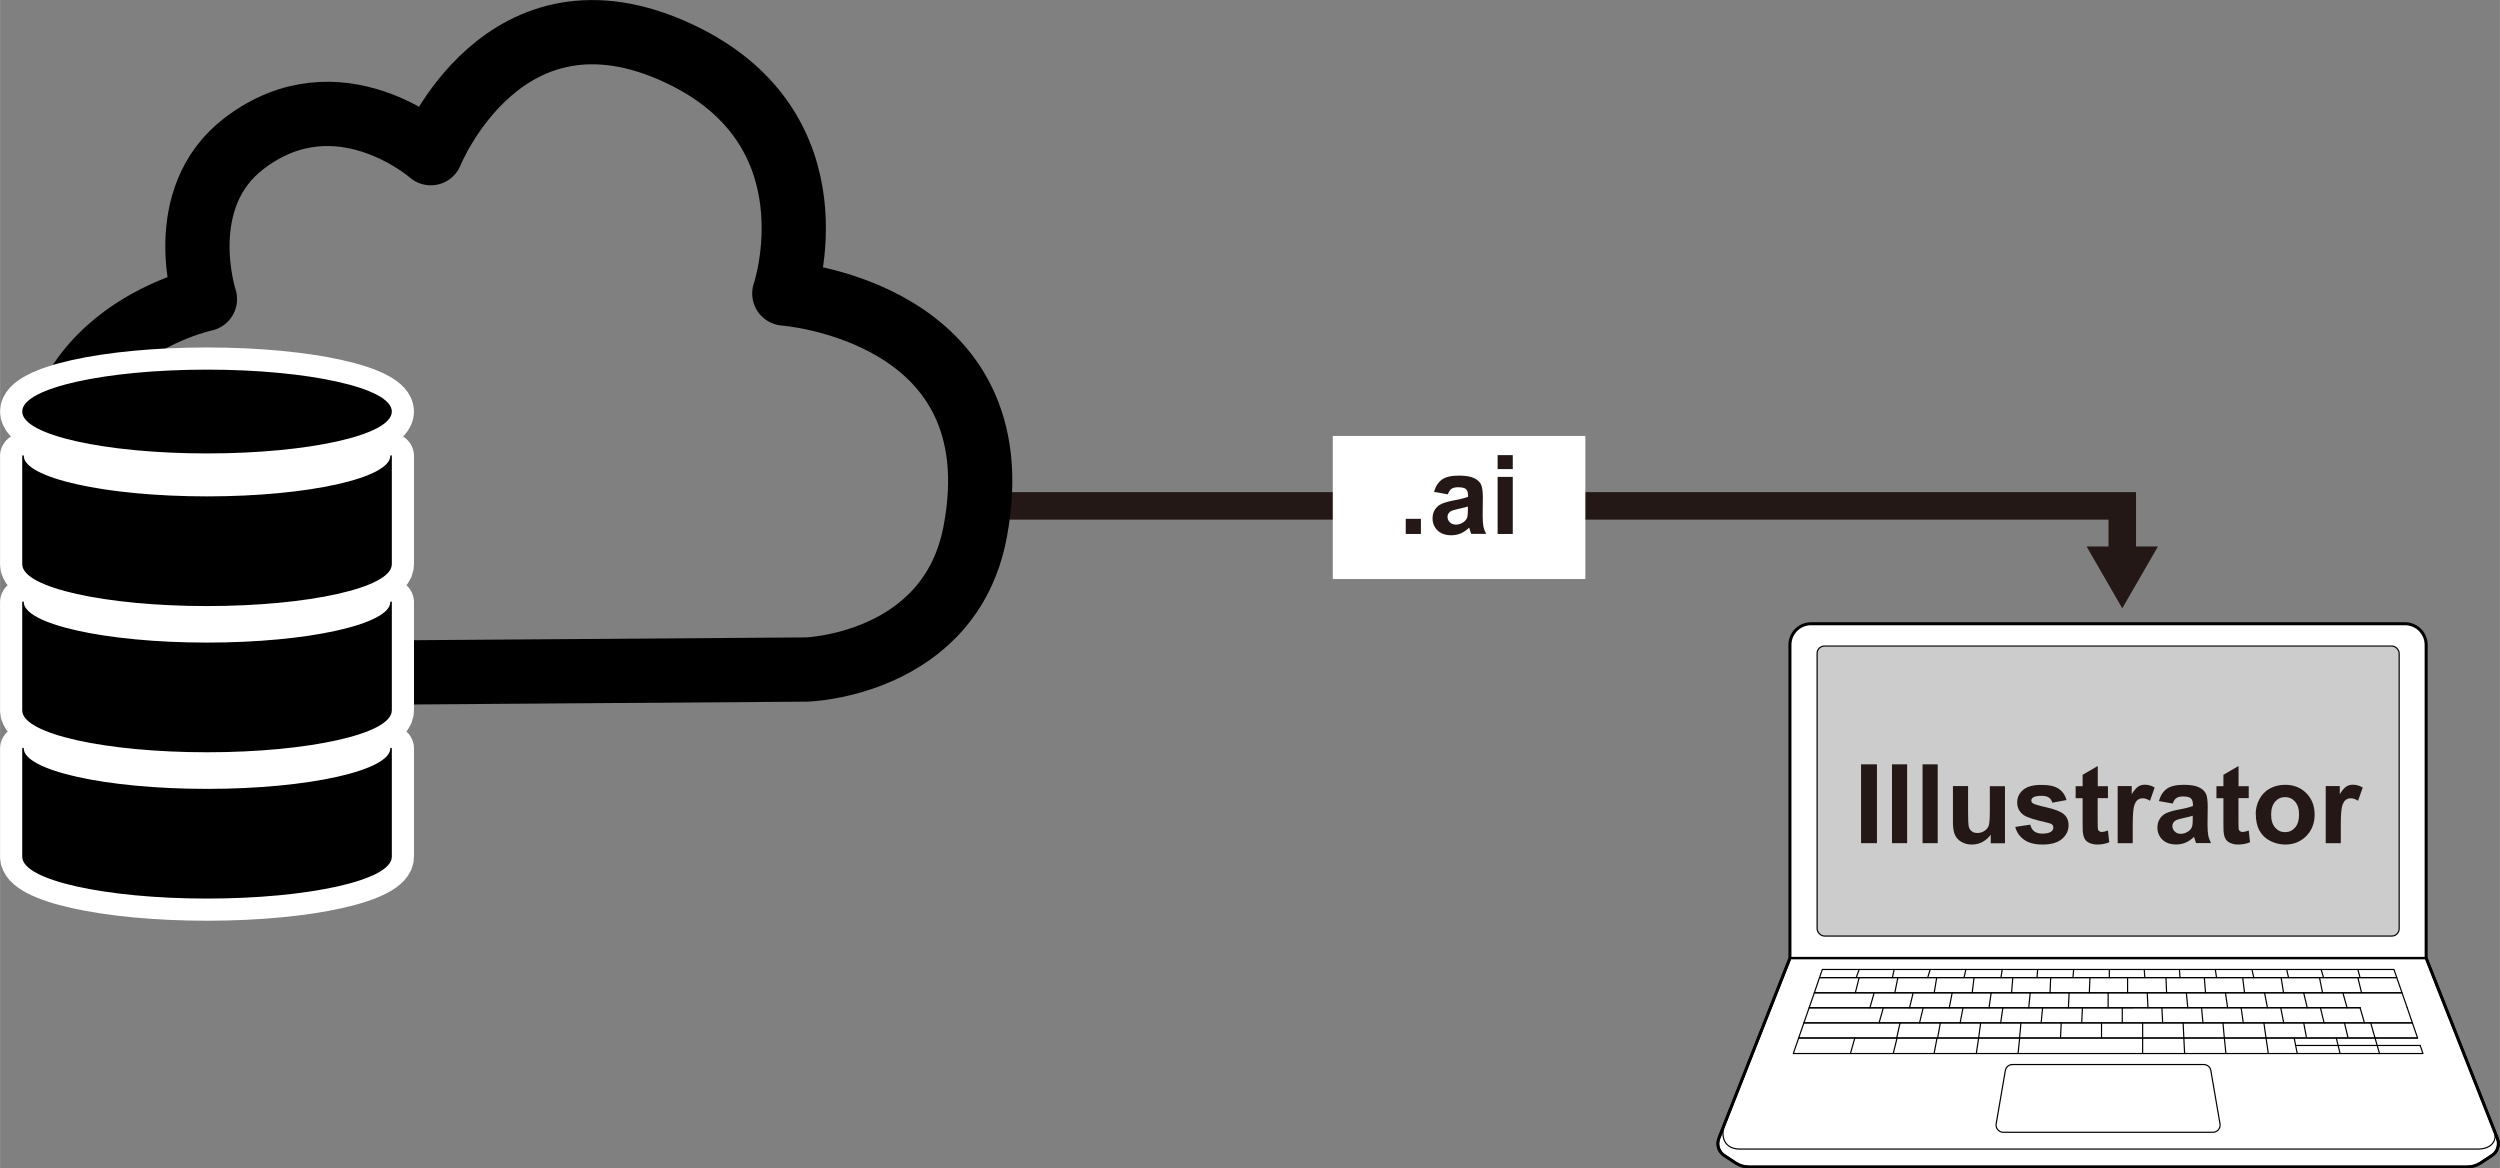 <?xml version="1.0" encoding="UTF-8"?><svg id="_レイヤー_1" xmlns="http://www.w3.org/2000/svg" width="96.09mm" height="44.91mm" viewBox="0 0 272.38 127.31"><rect x="0" y="0" width="272.38" height="127.31" fill="#808080" stroke="none"/><defs><style>.cls-1{stroke-width:.17px;}.cls-1,.cls-2,.cls-3,.cls-4,.cls-5,.cls-6,.cls-7{stroke-linecap:round;stroke-linejoin:round;}.cls-1,.cls-3,.cls-4,.cls-5,.cls-6,.cls-7{stroke:#000;}.cls-8,.cls-2,.cls-3{fill:#fff;}.cls-2{stroke:#fff;stroke-width:5px;}.cls-9{stroke:#231815;stroke-linecap:square;stroke-miterlimit:10;stroke-width:3px;}.cls-9,.cls-4,.cls-6,.cls-7{fill:none;}.cls-3{stroke-width:.33px;}.cls-10{fill:#231815;}.cls-4,.cls-5{stroke-width:.13px;}.cls-5{fill:#ccc;}.cls-6{stroke-width:.27px;}.cls-7{stroke-width:7px;}</style></defs><path class="cls-3" d="M272.1,124.04l-7.76-19.65v-34.13c0-1.27-1.03-2.3-2.3-2.3h-64.72c-1.27,0-2.3,1.03-2.3,2.3v34.13l-7.04,17.84h0s0,0,0,0l-.71,1.81c-.27.68-.02,1.46.59,1.86l1.23.81c.44.29.95.44,1.48.44h78.23c.52,0,1.04-.15,1.48-.44l1.23-.81c.61-.4.86-1.18.59-1.86Z"/><rect class="cls-5" x="197.98" y="70.39" width="63.42" height="31.6" rx=".8" ry=".8"/><path class="cls-4" d="M197.33,67.97h64.72c1.27,0,2.3,1.03,2.3,2.3v34.13h-69.31v-34.13c0-1.27,1.03-2.3,2.3-2.3Z"/><path class="cls-4" d="M187.99,122.23c-.68,1.73-.02,2.97,1.57,2.97h80.4c1.52,0,2.23-.94,1.74-2.17"/><path class="cls-6" d="M268.81,127.15h-78.23c-.52,0-1.04-.15-1.48-.44l-1.23-.81c-.61-.4-.86-1.18-.59-1.86l7.76-19.65h69.31l7.76,19.65c.27.68.02,1.46-.59,1.86l-1.23.81c-.44.29-.95.44-1.48.44Z"/><polygon class="cls-4" points="195.97 113.1 263.41 113.1 262.84 111.45 196.54 111.45 195.97 113.1"/><polyline class="cls-4" points="257.14 109.8 197.11 109.81 196.54 111.45 262.84 111.45 262.28 109.81"/><polyline class="cls-4" points="263.41 113.1 195.97 113.1 195.39 114.79 263.99 114.79 263.69 113.91"/><line class="cls-4" x1="263.69" y1="113.91" x2="250.13" y2="113.91"/><polygon class="cls-4" points="260.83 105.63 198.55 105.63 198.24 106.52 261.14 106.52 260.83 105.63"/><polyline class="cls-4" points="262.28 109.81 261.71 108.17 197.68 108.17 197.11 109.81 257.14 109.8"/><polygon class="cls-4" points="261.14 106.52 198.24 106.52 197.68 108.17 261.71 108.17 261.14 106.52"/><line class="cls-4" x1="228.97" y1="113.1" x2="228.97" y2="111.45"/><line class="cls-4" x1="224.5" y1="113.1" x2="224.58" y2="111.45"/><line class="cls-4" x1="220.04" y1="113.1" x2="220.19" y2="111.45"/><line class="cls-4" x1="215.58" y1="113.1" x2="215.8" y2="111.45"/><line class="cls-4" x1="211.11" y1="113.1" x2="211.41" y2="111.45"/><line class="cls-4" x1="206.65" y1="113.1" x2="207.02" y2="111.45"/><line class="cls-4" x1="233.45" y1="113.1" x2="233.45" y2="111.45"/><line class="cls-4" x1="237.94" y1="113.09" x2="237.86" y2="111.45"/><line class="cls-4" x1="242.35" y1="113.08" x2="242.2" y2="111.45"/><line class="cls-4" x1="246.89" y1="113.07" x2="246.66" y2="111.45"/><line class="cls-4" x1="251.3" y1="113.05" x2="251" y2="111.45"/><line class="cls-4" x1="255.82" y1="113.04" x2="255.44" y2="111.45"/><line class="cls-4" x1="258.75" y1="113.03" x2="258.3" y2="111.45"/><line class="cls-4" x1="238.02" y1="114.75" x2="237.94" y2="113.09"/><line class="cls-4" x1="242.52" y1="114.76" x2="242.35" y2="113.08"/><line class="cls-4" x1="247.14" y1="114.77" x2="246.89" y2="113.07"/><line class="cls-4" x1="250.29" y1="114.77" x2="249.97" y2="113.14"/><line class="cls-4" x1="254.96" y1="114.78" x2="254.55" y2="113.1"/><line class="cls-4" x1="259.26" y1="114.79" x2="258.75" y2="113.03"/><line class="cls-4" x1="235.63" y1="111.45" x2="235.55" y2="109.81"/><line class="cls-4" x1="240.02" y1="111.45" x2="239.87" y2="109.81"/><line class="cls-4" x1="244.42" y1="111.45" x2="244.18" y2="109.81"/><line class="cls-4" x1="248.82" y1="111.45" x2="248.5" y2="109.81"/><line class="cls-4" x1="253.22" y1="111.45" x2="252.82" y2="109.8"/><line class="cls-4" x1="257.62" y1="111.45" x2="257.14" y2="109.8"/><line class="cls-4" x1="255.73" y1="109.81" x2="255.26" y2="108.16"/><line class="cls-4" x1="251.39" y1="109.81" x2="250.99" y2="108.16"/><line class="cls-4" x1="247.05" y1="109.81" x2="246.73" y2="108.16"/><line class="cls-4" x1="242.71" y1="109.81" x2="242.47" y2="108.16"/><line class="cls-4" x1="238.37" y1="109.81" x2="238.21" y2="108.16"/><line class="cls-4" x1="234.03" y1="109.81" x2="233.95" y2="108.17"/><line class="cls-4" x1="204.73" y1="111.45" x2="205.2" y2="109.8"/><line class="cls-4" x1="209.14" y1="111.45" x2="209.54" y2="109.8"/><line class="cls-4" x1="213.56" y1="111.45" x2="213.88" y2="109.81"/><line class="cls-4" x1="217.98" y1="111.45" x2="218.22" y2="109.81"/><line class="cls-4" x1="222.39" y1="111.45" x2="222.55" y2="109.81"/><line class="cls-4" x1="226.81" y1="111.45" x2="226.89" y2="109.81"/><line class="cls-4" x1="231.23" y1="111.45" x2="231.23" y2="109.81"/><line class="cls-4" x1="201.61" y1="114.79" x2="202.09" y2="113.1"/><line class="cls-4" x1="206.28" y1="114.78" x2="206.69" y2="113.1"/><line class="cls-4" x1="210.73" y1="114.77" x2="211.05" y2="113.1"/><line class="cls-4" x1="215.33" y1="114.77" x2="215.58" y2="113.1"/><line class="cls-4" x1="219.88" y1="114.76" x2="220.05" y2="113.1"/><line class="cls-4" x1="233.45" y1="114.74" x2="233.45" y2="113.1"/><line class="cls-4" x1="203.73" y1="109.81" x2="204.2" y2="108.16"/><line class="cls-4" x1="208.05" y1="109.81" x2="208.45" y2="108.16"/><line class="cls-4" x1="212.38" y1="109.81" x2="212.7" y2="108.16"/><line class="cls-4" x1="216.71" y1="109.81" x2="216.95" y2="108.16"/><line class="cls-4" x1="221.04" y1="109.81" x2="221.2" y2="108.16"/><line class="cls-4" x1="225.36" y1="109.81" x2="225.44" y2="108.17"/><line class="cls-4" x1="229.69" y1="109.81" x2="229.69" y2="108.17"/><line class="cls-4" x1="202.15" y1="108.16" x2="202.56" y2="106.52"/><line class="cls-4" x1="206.45" y1="108.16" x2="206.78" y2="106.52"/><line class="cls-4" x1="210.74" y1="108.16" x2="211.01" y2="106.52"/><line class="cls-4" x1="214.88" y1="108.16" x2="215.08" y2="106.52"/><line class="cls-4" x1="219.17" y1="108.16" x2="219.3" y2="106.52"/><line class="cls-4" x1="223.36" y1="108.17" x2="223.43" y2="106.52"/><line class="cls-4" x1="227.64" y1="108.17" x2="227.71" y2="106.52"/><line class="cls-4" x1="257.3" y1="108.16" x2="256.9" y2="106.52"/><line class="cls-4" x1="253.05" y1="108.16" x2="252.72" y2="106.52"/><line class="cls-4" x1="248.8" y1="108.16" x2="248.54" y2="106.52"/><line class="cls-4" x1="244.55" y1="108.16" x2="244.35" y2="106.52"/><line class="cls-4" x1="240.3" y1="108.16" x2="240.17" y2="106.52"/><line class="cls-4" x1="236.06" y1="108.17" x2="235.99" y2="106.52"/><line class="cls-4" x1="231.81" y1="108.17" x2="231.81" y2="106.52"/><line class="cls-4" x1="202.24" y1="106.52" x2="202.56" y2="105.63"/><line class="cls-4" x1="210.03" y1="106.52" x2="210.3" y2="105.63"/><line class="cls-4" x1="213.99" y1="106.52" x2="214.19" y2="105.63"/><line class="cls-4" x1="218.01" y1="106.52" x2="218.15" y2="105.63"/><line class="cls-4" x1="221.94" y1="106.52" x2="222.01" y2="105.63"/><line class="cls-4" x1="225.86" y1="106.52" x2="225.93" y2="105.63"/><line class="cls-4" x1="257.14" y1="106.52" x2="256.9" y2="105.63"/><line class="cls-4" x1="253.16" y1="106.52" x2="252.9" y2="105.63"/><line class="cls-4" x1="249.35" y1="106.52" x2="249.14" y2="105.63"/><line class="cls-4" x1="245.56" y1="106.52" x2="245.36" y2="105.63"/><line class="cls-4" x1="241.5" y1="106.52" x2="241.37" y2="105.63"/><line class="cls-4" x1="233.69" y1="106.52" x2="233.62" y2="105.63"/><line class="cls-4" x1="229.82" y1="106.52" x2="229.82" y2="105.63"/><line class="cls-4" x1="237.52" y1="106.52" x2="237.46" y2="105.63"/><path class="cls-4" d="M240.12,115.99h-20.86c-.38,0-.71.27-.77.65l-1,5.81c-.08.48.29.92.77.92h22.85c.49,0,.85-.44.77-.92l-1-5.81c-.06-.38-.39-.65-.77-.65Z"/><line class="cls-4" x1="206.18" y1="106.52" x2="206.38" y2="105.63"/><path class="cls-10" d="M202.77,91.87v-8.59h1.73v8.59h-1.73Z"/><path class="cls-10" d="M206.14,91.87v-8.59h1.65v8.59h-1.65Z"/><path class="cls-10" d="M209.47,91.87v-8.59h1.65v8.59h-1.65Z"/><path class="cls-10" d="M216.9,91.87v-.93c-.23.33-.52.59-.89.79s-.76.29-1.17.29-.79-.09-1.12-.28-.57-.44-.72-.77-.22-.79-.22-1.38v-3.94h1.65v2.86c0,.88.03,1.41.09,1.61s.17.35.33.47.36.17.61.17c.28,0,.53-.08.76-.23s.38-.35.46-.57.12-.79.12-1.68v-2.62h1.65v6.22h-1.53Z"/><path class="cls-10" d="M219.56,90.1l1.65-.25c.07.32.21.56.43.73s.52.25.9.25c.43,0,.75-.08.96-.23.14-.11.22-.26.22-.44,0-.12-.04-.23-.12-.31-.08-.08-.27-.15-.55-.22-1.33-.29-2.17-.56-2.53-.8-.49-.34-.74-.8-.74-1.4,0-.54.21-.99.64-1.36s1.09-.55,1.98-.55,1.48.14,1.9.42.7.69.86,1.23l-1.55.29c-.07-.24-.19-.43-.38-.56s-.45-.19-.79-.19c-.43,0-.74.06-.93.18-.12.09-.19.2-.19.33,0,.12.05.22.16.3.15.11.66.26,1.54.46s1.49.44,1.84.73c.34.29.52.7.52,1.22,0,.57-.24,1.06-.71,1.47s-1.18.62-2.12.62c-.85,0-1.52-.17-2.01-.52s-.82-.81-.97-1.4Z"/><path class="cls-10" d="M229.67,85.65v1.31h-1.12v2.51c0,.51.01.8.03.89s.07.15.15.21.17.08.28.08c.15,0,.37-.05.66-.16l.14,1.28c-.38.16-.82.25-1.3.25-.3,0-.56-.05-.8-.15s-.41-.23-.52-.39-.19-.37-.23-.64c-.04-.19-.05-.58-.05-1.16v-2.71h-.76v-1.31h.76v-1.24l1.65-.96v2.2h1.12Z"/><path class="cls-10" d="M232.38,91.87h-1.65v-6.22h1.53v.88c.26-.42.5-.69.71-.83s.45-.2.71-.2c.38,0,.74.1,1.08.31l-.51,1.44c-.28-.18-.54-.27-.77-.27s-.43.06-.59.19-.29.36-.38.69-.14,1.03-.14,2.09v1.92Z"/><path class="cls-10" d="M236.71,87.55l-1.49-.27c.17-.6.46-1.05.87-1.34s1.02-.43,1.83-.43c.73,0,1.28.09,1.64.26s.61.39.76.66.22.76.22,1.47l-.02,1.92c0,.55.03.95.08,1.21s.15.54.3.83h-1.63c-.04-.11-.1-.27-.16-.49-.03-.1-.05-.16-.06-.19-.28.27-.58.48-.9.62s-.66.21-1.03.21c-.64,0-1.15-.17-1.51-.52s-.55-.79-.55-1.32c0-.35.08-.67.25-.94s.4-.49.71-.63.74-.27,1.31-.38c.77-.14,1.3-.28,1.6-.4v-.16c0-.32-.08-.54-.23-.68s-.45-.2-.88-.2c-.29,0-.52.06-.69.17s-.3.32-.4.61ZM238.91,88.88c-.21.07-.54.15-1,.25s-.76.19-.9.29c-.21.15-.32.35-.32.58s.09.43.26.6.39.25.66.25c.3,0,.58-.1.85-.29.2-.15.33-.33.39-.54.04-.14.06-.41.06-.8v-.33Z"/><path class="cls-10" d="M245.01,85.65v1.31h-1.12v2.51c0,.51.01.8.03.89s.07.15.15.21.17.08.28.08c.15,0,.37-.05.66-.16l.14,1.28c-.38.16-.82.25-1.3.25-.3,0-.56-.05-.8-.15s-.41-.23-.52-.39-.19-.37-.23-.64c-.04-.19-.05-.58-.05-1.16v-2.71h-.76v-1.31h.76v-1.24l1.65-.96v2.2h1.12Z"/><path class="cls-10" d="M245.77,88.67c0-.55.13-1.08.4-1.59s.65-.9,1.15-1.17,1.05-.4,1.66-.4c.94,0,1.71.31,2.31.92s.9,1.38.9,2.32-.3,1.72-.91,2.34-1.37.93-2.29.93c-.57,0-1.11-.13-1.63-.39s-.91-.64-1.18-1.13-.4-1.1-.4-1.82ZM247.45,88.76c0,.62.15,1.09.44,1.42s.65.49,1.08.49.79-.16,1.08-.49.44-.8.44-1.43-.15-1.08-.44-1.41-.65-.49-1.08-.49-.79.16-1.08.49-.44.8-.44,1.42Z"/><path class="cls-10" d="M255.05,91.87h-1.65v-6.22h1.53v.88c.26-.42.5-.69.71-.83s.45-.2.71-.2c.38,0,.74.1,1.08.31l-.51,1.44c-.28-.18-.54-.27-.77-.27s-.43.06-.59.19-.29.36-.38.69-.14,1.03-.14,2.09v1.92Z"/><polyline class="cls-9" points="105.63 55.12 231.23 55.12 231.23 60.68"/><polygon class="cls-10" points="227.34 59.54 231.23 66.28 235.12 59.54 227.34 59.54"/><rect class="cls-8" x="145.21" y="47.5" width="27.52" height="15.59"/><path class="cls-10" d="M153.16,58.18v-1.65h1.65v1.65h-1.65Z"/><path class="cls-10" d="M157.73,53.86l-1.49-.27c.17-.6.46-1.05.87-1.34s1.02-.43,1.83-.43c.73,0,1.28.09,1.64.26s.61.39.76.66.22.76.22,1.47l-.02,1.92c0,.55.03.95.08,1.21s.15.54.3.83h-1.63c-.04-.11-.1-.27-.16-.49-.03-.1-.05-.16-.06-.19-.28.27-.58.48-.9.62s-.66.21-1.03.21c-.64,0-1.15-.17-1.51-.52s-.55-.79-.55-1.32c0-.35.08-.67.25-.94s.4-.49.71-.63.74-.27,1.31-.38c.77-.14,1.3-.28,1.6-.4v-.16c0-.32-.08-.54-.23-.68s-.45-.2-.88-.2c-.29,0-.52.06-.69.17s-.3.32-.4.61ZM159.93,55.19c-.21.07-.54.15-1,.25s-.76.19-.9.29c-.21.15-.32.35-.32.58s.09.43.26.6.39.25.66.25c.3,0,.58-.1.85-.29.2-.15.33-.33.39-.54.04-.14.06-.41.06-.8v-.33Z"/><path class="cls-10" d="M163.17,51.11v-1.52h1.65v1.52h-1.65ZM163.17,58.18v-6.22h1.65v6.22h-1.65Z"/><path class="cls-7" d="M46.93,16.69s7.94-19.83,27.06-10.85c17.58,8.25,11.46,26.14,11.46,26.14,0,0,25.38,1.83,20.79,25.99-2.75,14.5-18.34,14.98-18.34,14.98l-64.51.46s-14.4-2.5-17.12-15.44c-4.43-21.1,16.05-25.38,16.05-25.38,0,0-3.58-10.98,4.28-16.97,10.24-7.8,20.33,1.07,20.33,1.07Z"/><ellipse class="cls-2" cx="22.55" cy="44.84" rx="20.05" ry="4.48"/><path class="cls-2" d="M2.5,61.47c0,2.47,8.98,4.48,20.05,4.48s20.05-2.01,20.05-4.48v-11.78c0,2.47-8.98,4.48-20.05,4.48s-20.05-2.01-20.05-4.48v11.78Z"/><path class="cls-2" d="M2.5,77.4c0,2.47,8.98,4.48,20.05,4.48s20.05-2.01,20.05-4.48v-11.78c0,2.47-8.98,4.48-20.05,4.48s-20.05-2.01-20.05-4.48v11.78Z"/><path class="cls-2" d="M2.5,93.34c0,2.47,8.98,4.48,20.05,4.48s20.05-2.01,20.05-4.48v-11.78c0,2.47-8.98,4.48-20.05,4.48s-20.05-2.01-20.05-4.48v11.78Z"/><ellipse class="cls-1" cx="22.55" cy="44.84" rx="20.05" ry="4.48"/><path class="cls-1" d="M2.5,61.47c0,2.47,8.98,4.48,20.05,4.48s20.05-2.01,20.05-4.48v-11.78c0,2.47-8.98,4.48-20.05,4.48s-20.05-2.01-20.05-4.48v11.78Z"/><path class="cls-1" d="M2.5,77.4c0,2.47,8.98,4.48,20.05,4.48s20.05-2.01,20.05-4.48v-11.78c0,2.47-8.98,4.48-20.05,4.48s-20.05-2.01-20.05-4.48v11.78Z"/><path class="cls-1" d="M2.5,93.34c0,2.47,8.98,4.48,20.05,4.48s20.05-2.01,20.05-4.48v-11.78c0,2.47-8.98,4.48-20.05,4.48s-20.05-2.01-20.05-4.48v11.78Z"/></svg>